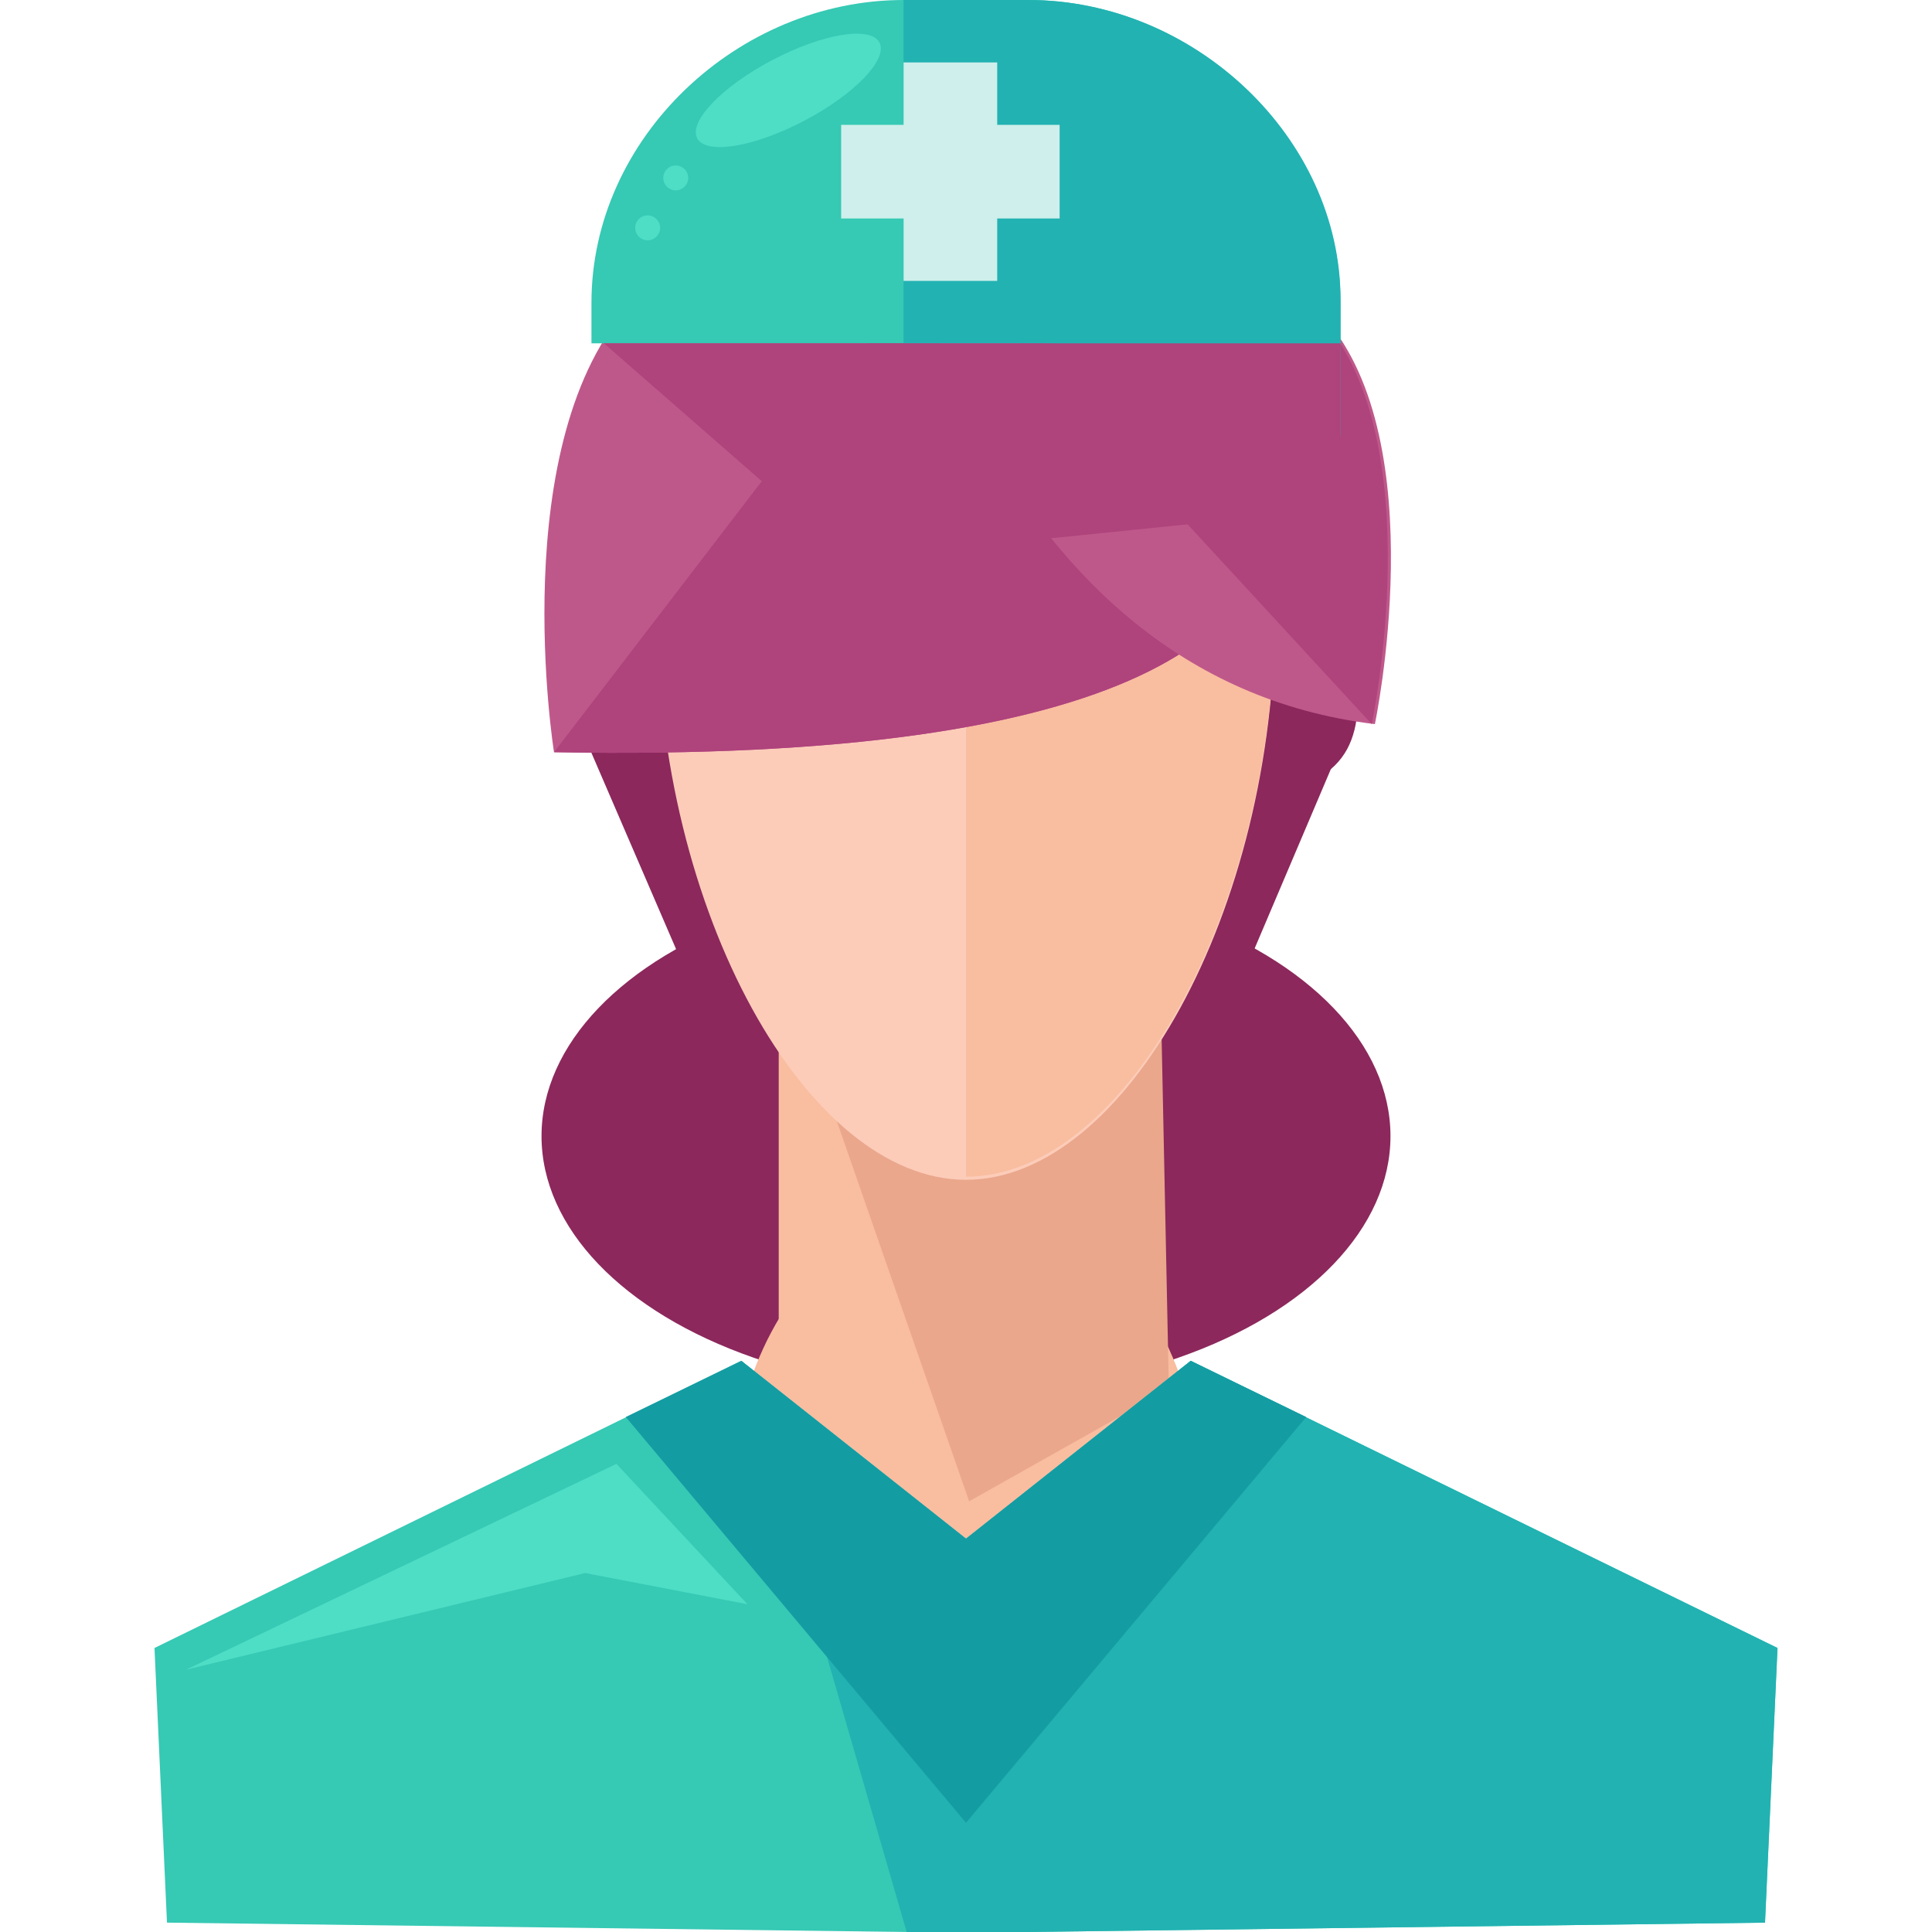 <?xml version="1.0" encoding="iso-8859-1"?>
<!-- Uploaded to: SVG Repo, www.svgrepo.com, Generator: SVG Repo Mixer Tools -->
<svg version="1.1" id="Layer_1" xmlns="http://www.w3.org/2000/svg" xmlns:xlink="http://www.w3.org/1999/xlink" 
	 viewBox="0 0 495.2 495.2" xml:space="preserve">
<ellipse style="fill:#8C285C;" cx="247.6" cy="291.2" rx="108.8" ry="65.6"/>
<ellipse style="fill:#F9BDA0;" cx="247.6" cy="383.2" rx="60" ry="75.2"/>
<g>
	<polyline style="fill:#8C285C;" points="201.2,308 230.8,273.6 226,164 146,180 	"/>
	<polyline style="fill:#8C285C;" points="294,308 264.4,273.6 269.2,164 348.4,180 	"/>
	<path style="fill:#8C285C;" d="M345.2,128c0,64,26.4,80-78.4,80h-38.4c-43.2,0-78.4-36.8-78.4-80l0,0c0-43.2,35.2-80,78.4-80h38.4
		C310,48,345.2,84.8,345.2,128L345.2,128z"/>
</g>
<rect x="199.6" y="240" style="fill:#F9BDA0;" width="96" height="112"/>
<polygon style="fill:#EAA78C;" points="299.6,356 248.4,384.8 198,240 297.2,240 "/>
<path style="fill:#FCCCB9;" d="M326.8,156.8c0,76.8-38.4,145.6-79.2,145.6s-79.2-68.8-79.2-145.6S206.8,68,247.6,68
	C288.4,67.2,326.8,80,326.8,156.8z"/>
<path style="fill:#F9BDA0;" d="M247.6,67.2c40.8,0,79.2,12.8,79.2,88.8c0,76.8-38.4,145.6-79.2,145.6"/>
<path style="fill:#BF588A;" d="M285.2,52.8c0,0,159.2,145.6-143.2,140c0,0-12.8-80,20-115.2c32.8-34.4,91.2-28.8,91.2-28.8
	L285.2,52.8z"/>
<path style="fill:#AF437C;" d="M252.4,48.8l32.8,4c0,0,159.2,145.6-143.2,140"/>
<path style="fill:#BF588A;" d="M230,52.8c0,0,22.4,120.8,122.4,132.8c0,0,15.2-72-12.8-104c-28-32.8-80.8-30.4-80.8-30.4L230,52.8z"
	/>
<path style="fill:#AF437C;" d="M351.6,185.6c0,0,15.2-72-12.8-104c-27.2-32.8-80-30.4-80-30.4l-29.6,1.6"/>
<polygon style="fill:#36C9B4;" points="262.8,495.2 452.4,492.8 455.6,422.4 305.2,348.8 247.6,394.4 190,348.8 39.6,422.4 
	42.8,492.8 232.4,495.2 232.4,495.2 247.6,495.2 "/>
<polyline style="fill:#22B2B2;" points="232.4,495.2 232.4,495.2 247.6,495.2 262.8,495.2 262.8,495.2 452.4,492.8 455.6,422.4 
	305.2,348.8 247.6,394.4 190,348.8 "/>
<polygon style="fill:#149CA3;" points="247.6,467.2 334.8,363.2 305.2,348.8 247.6,394.4 190,348.8 160.4,363.2 "/>
<polygon style="fill:#4EDDC5;" points="47.6,428 158,375.2 191.6,411.2 150,403.2 "/>
<path style="fill:#36C9B4;" d="M343.6,88V77.6c0-42.4-37.6-77.6-80-77.6h-32c-42.4,0-80,35.2-80,77.6V88H343.6z"/>
<g>
	<path style="fill:#22B2B2;" d="M231.6,88h32c40.8,0,76,12,78.4,28.8c0-1.6,1.6-4,1.6-5.6V76.8c0-41.6-37.6-76.8-80-76.8h-32"/>
</g>
<g>
	
		<ellipse transform="matrix(-0.465 -0.885 0.885 -0.465 275.52 212.694)" style="fill:#4EDDC5;" cx="202.003" cy="23.127" rx="8.8" ry="26.401"/>
	<circle style="fill:#4EDDC5;" cx="173.2" cy="45.6" r="3.2"/>
	<circle style="fill:#4EDDC5;" cx="166" cy="58.4" r="3.2"/>
</g>
<polygon style="fill:#AF437C;" points="343.6,130.4 218,143.2 154.8,88 343.6,88 "/>
<g>
	<rect x="231.6" y="16" style="fill:#CEEFEB;" width="24" height="56"/>
	<rect x="215.6" y="32" style="fill:#CEEFEB;" width="56" height="24"/>
</g>
</svg>